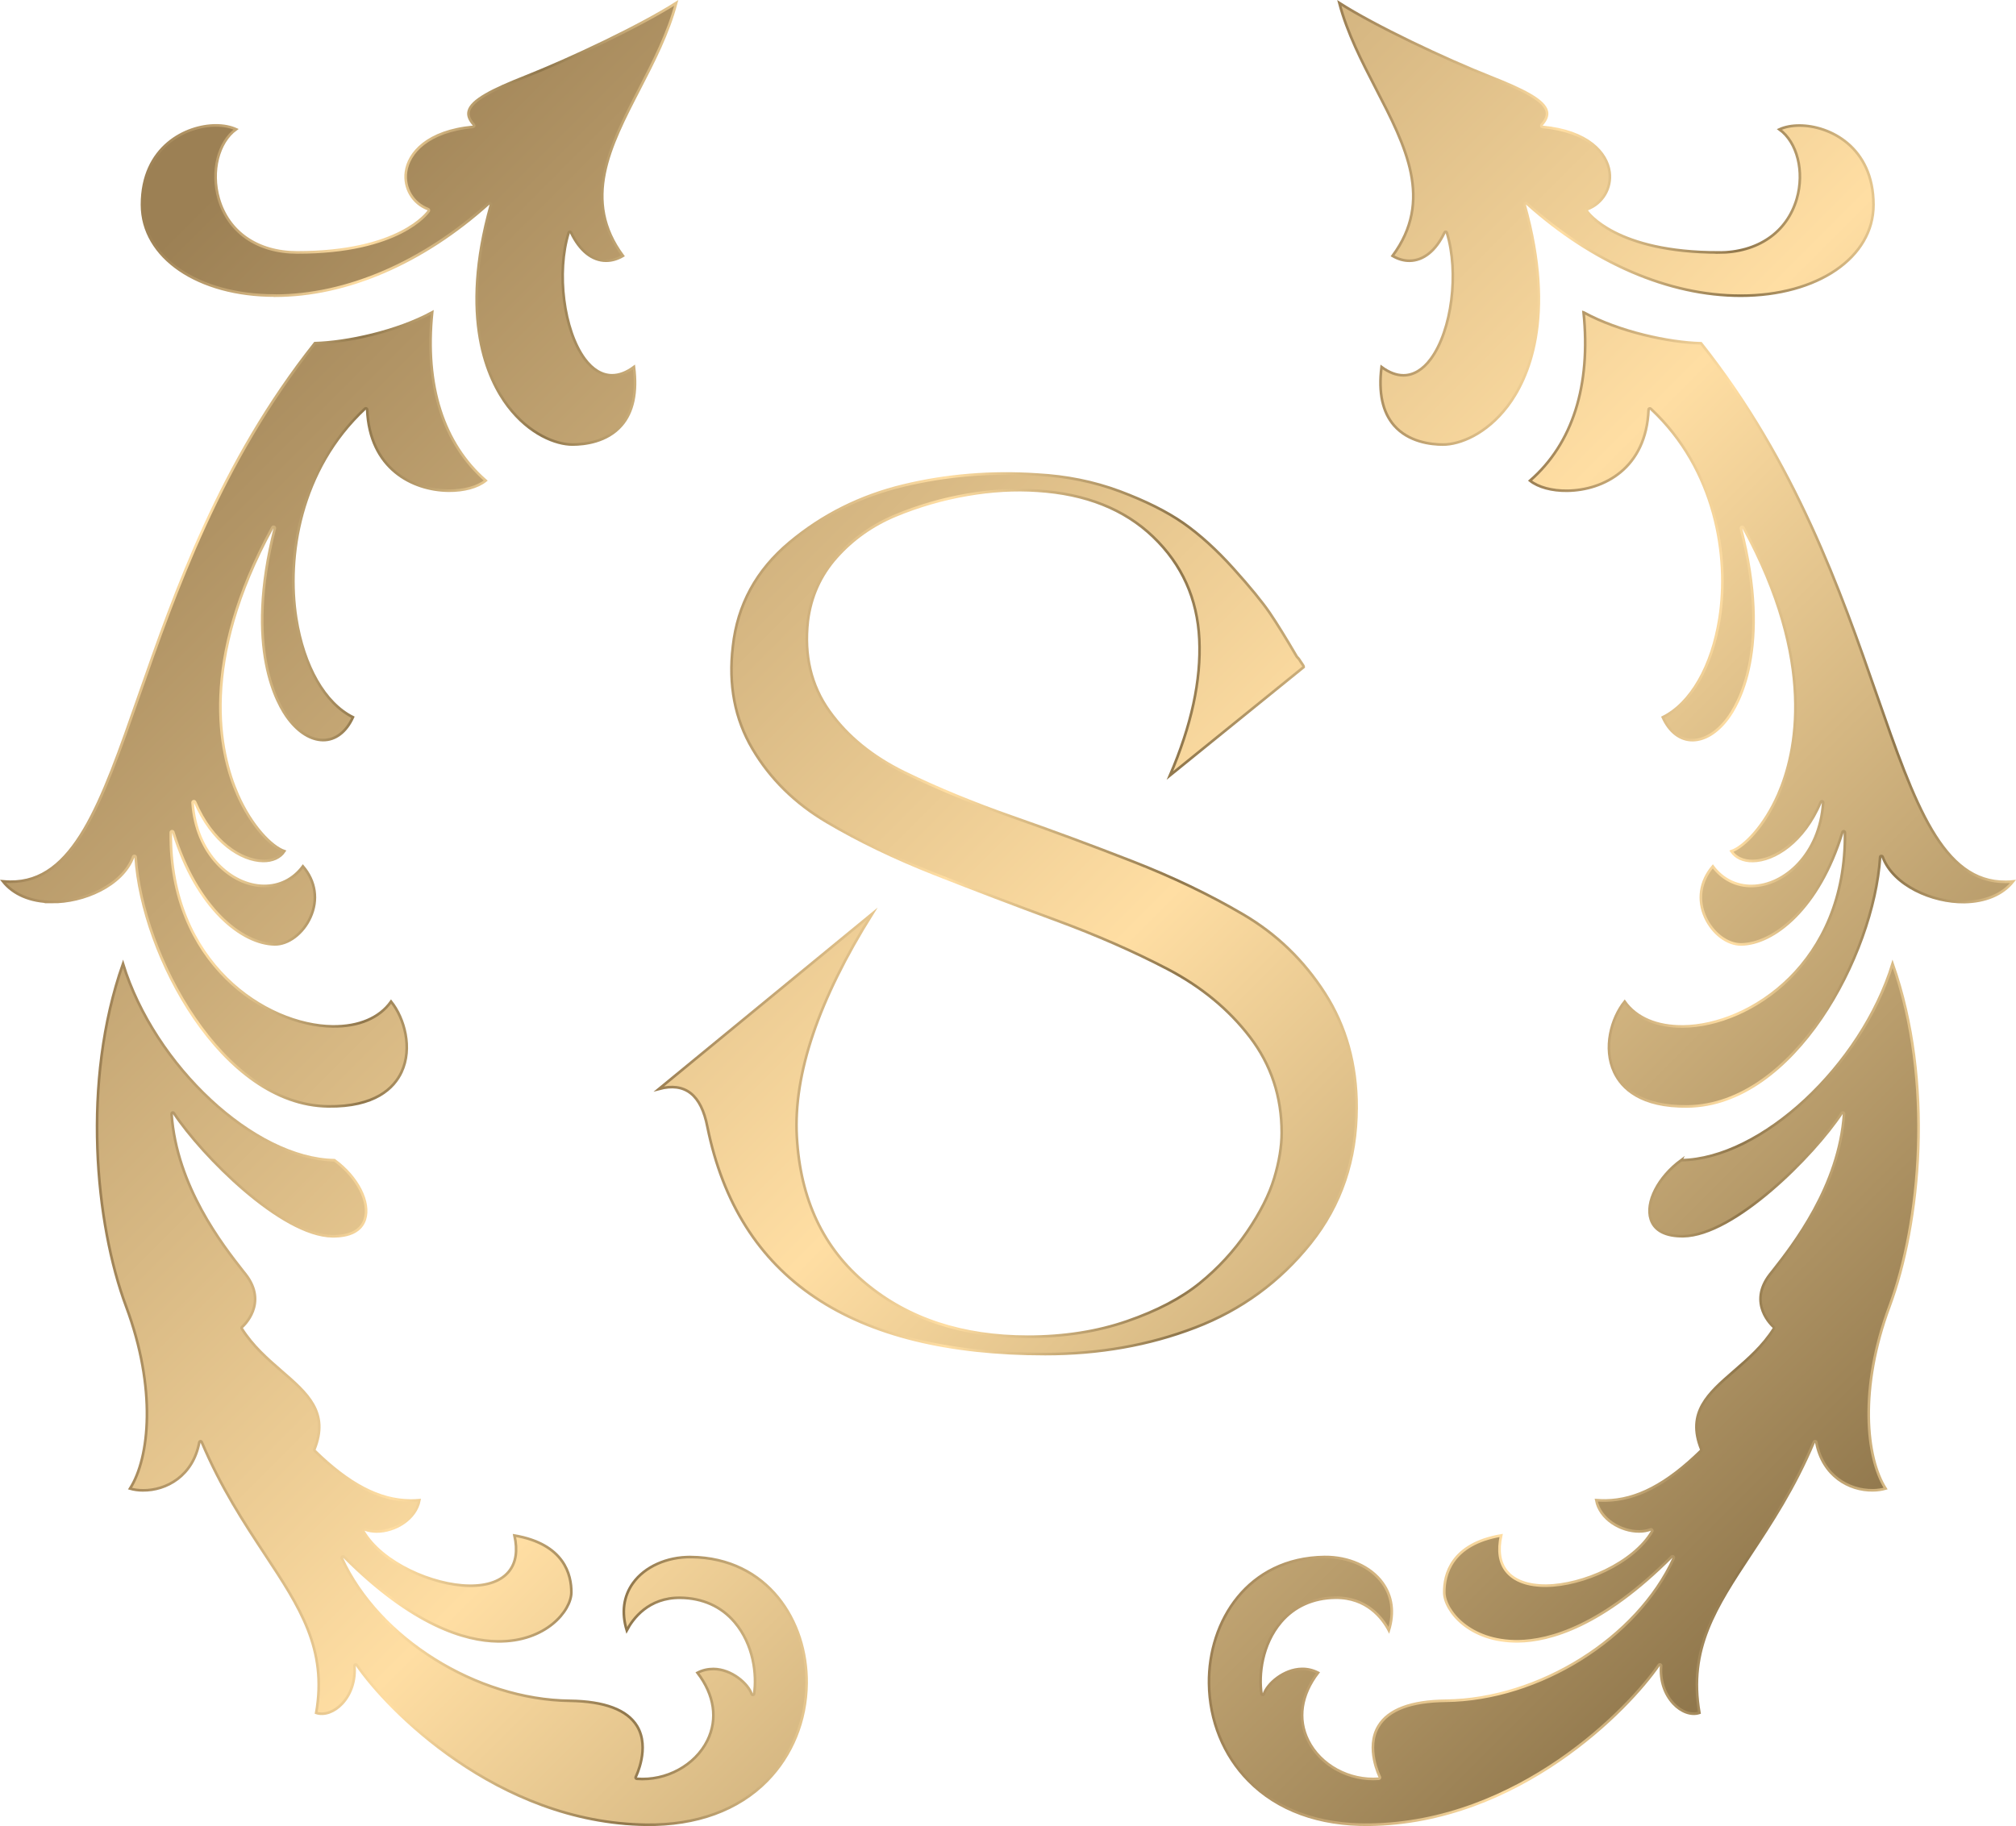 <?xml version="1.0" encoding="UTF-8" standalone="no"?>
<!-- Created with Inkscape (http://www.inkscape.org/) -->

<svg
   width="81.313mm"
   height="73.674mm"
   viewBox="0 0 81.313 73.674"
   version="1.1"
   id="svg4355"
   xmlns:xlink="http://www.w3.org/1999/xlink"
   xmlns="http://www.w3.org/2000/svg"
   xmlns:svg="http://www.w3.org/2000/svg">
  <defs
     id="defs4352">
    <linearGradient
       id="linear-gradient-19"
       x1="207.68"
       y1="15.59"
       x2="515.81"
       y2="323.72"
       xlink:href="#linear-gradient"
       gradientTransform="matrix(0.265,0,0,0.265,43.686,62.4)" />
    <linearGradient
       id="linear-gradient"
       x1="-54.52"
       y1="277.79"
       x2="253.61"
       y2="585.92"
       gradientUnits="userSpaceOnUse">
      <stop
         offset="0"
         stop-color="#9c8054"
         id="stop3583" />
      <stop
         offset=".41"
         stop-color="#ffdea3"
         id="stop3585" />
      <stop
         offset=".74"
         stop-color="#90774c"
         id="stop3587" />
      <stop
         offset="1"
         stop-color="#e8c991"
         id="stop3589" />
    </linearGradient>
    <linearGradient
       id="linear-gradient-20"
       x1="346.02"
       y1="212.39"
       x2="454.59"
       y2="212.39"
       xlink:href="#linear-gradient"
       gradientTransform="matrix(0.265,0,0,0.265,43.686,62.4)" />
    <linearGradient
       id="linear-gradient-25"
       x1="108.13"
       y1="115.13"
       x2="416.27"
       y2="423.26"
       xlink:href="#linear-gradient"
       gradientTransform="matrix(0.265,0,0,0.265,43.686,62.4)" />
    <linearGradient
       id="linear-gradient-26"
       x1="176.51"
       y1="212.39"
       x2="285.08"
       y2="212.39"
       xlink:href="#linear-gradient"
       gradientTransform="matrix(0.265,0,0,0.265,43.686,62.4)" />
    <linearGradient
       id="linear-gradient-27"
       x1="163.64"
       y1="59.63"
       x2="471.77"
       y2="367.76"
       xlink:href="#linear-gradient"
       gradientTransform="matrix(0.265,0,0,0.265,43.686,62.4)" />
    <linearGradient
       id="linear-gradient-28"
       x1="161.89"
       y1="108.09"
       x2="236.25"
       y2="108.09"
       xlink:href="#linear-gradient"
       gradientTransform="matrix(0.265,0,0,0.265,43.686,62.4)" />
    <linearGradient
       id="linear-gradient-17"
       x1="199.3"
       y1="23.96"
       x2="507.43"
       y2="332.1"
       xlink:href="#linear-gradient"
       gradientTransform="matrix(0.265,0,0,0.265,43.686,62.4)" />
    <linearGradient
       id="linear-gradient-18"
       x1="261.55"
       y1="139.35"
       x2="368.92"
       y2="139.35"
       xlink:href="#linear-gradient"
       gradientTransform="matrix(0.265,0,0,0.265,43.686,62.4)" />
    <linearGradient
       id="linear-gradient-29"
       x1="214.71"
       y1="8.55"
       x2="522.85"
       y2="316.68"
       xlink:href="#linear-gradient"
       gradientTransform="matrix(0.265,0,0,0.265,43.686,62.4)" />
    <linearGradient
       id="linear-gradient-30"
       x1="183.37"
       y1="33.99"
       x2="265.35"
       y2="33.99"
       xlink:href="#linear-gradient"
       gradientTransform="matrix(0.265,0,0,0.265,43.686,62.4)" />
    <linearGradient
       id="linear-gradient-23"
       x1="294.46"
       y1="-71.2"
       x2="602.6"
       y2="236.94"
       xlink:href="#linear-gradient"
       gradientTransform="matrix(0.265,0,0,0.265,43.686,62.4)" />
    <linearGradient
       id="linear-gradient-24"
       x1="365.75"
       y1="33.99"
       x2="447.73"
       y2="33.99"
       xlink:href="#linear-gradient"
       gradientTransform="matrix(0.265,0,0,0.265,43.686,62.4)" />
    <linearGradient
       id="linear-gradient-21"
       x1="264.81"
       y1="-41.54"
       x2="572.94"
       y2="266.59"
       xlink:href="#linear-gradient"
       gradientTransform="matrix(0.265,0,0,0.265,43.686,62.4)" />
    <linearGradient
       id="linear-gradient-22"
       x1="394.85"
       y1="108.09"
       x2="469.21"
       y2="108.09"
       xlink:href="#linear-gradient"
       gradientTransform="matrix(0.265,0,0,0.265,43.686,62.4)" />
  </defs>
  <g
     id="layer1"
     transform="translate(-86.527,-62.401)">
    <path
       class="cls-15"
       d="m 141.243,107.08 c 0,2.109 -0.622,3.937 -1.86,5.487 -1.241,1.55 -2.791,2.683 -4.651,3.395 -1.86,0.714 -3.876,1.069 -6.046,1.069 -7.845,0 -12.385,-3.053 -13.626,-9.163 -0.249,-1.302 -0.9,-1.815 -1.953,-1.535 l 8.604,-7.07 c -2.17,3.471 -3.186,6.472 -3.045,8.998 0.14,2.527 1.069,4.503 2.791,5.929 1.72,1.426 3.897,2.14 6.533,2.14 1.458,0 2.791,-0.209 4,-0.627 1.209,-0.418 2.185,-0.931 2.929,-1.535 0.743,-0.603 1.378,-1.294 1.908,-2.069 0.527,-0.775 0.892,-1.495 1.093,-2.162 0.201,-0.667 0.302,-1.278 0.302,-1.836 0,-1.458 -0.426,-2.744 -1.278,-3.86 -0.855,-1.117 -1.961,-2.029 -3.326,-2.744 -1.365,-0.712 -2.868,-1.371 -4.511,-1.976 -1.643,-0.606 -3.27,-1.225 -4.882,-1.86 -1.611,-0.635 -3.061,-1.333 -4.347,-2.093 -1.286,-0.759 -2.286,-1.744 -3,-2.953 -0.714,-1.209 -0.976,-2.588 -0.791,-4.138 0.185,-1.675 0.945,-3.069 2.278,-4.186 1.333,-1.117 2.868,-1.884 4.604,-2.302 1.736,-0.418 3.535,-0.566 5.395,-0.442 1.177,0.064 2.286,0.288 3.326,0.675 1.037,0.389 1.892,0.815 2.559,1.278 0.667,0.466 1.341,1.077 2.024,1.836 0.683,0.759 1.169,1.357 1.466,1.791 0.294,0.434 0.659,1.024 1.093,1.767 0.061,0.064 0.101,0.108 0.116,0.14 0.016,0.032 0.048,0.077 0.093,0.14 0.048,0.064 0.069,0.108 0.069,0.14 l -5.395,4.371 c 0.868,-2.016 1.262,-3.844 1.185,-5.487 -0.077,-1.643 -0.699,-3.022 -1.86,-4.138 -1.164,-1.117 -2.72,-1.736 -4.673,-1.86 -0.9,-0.061 -1.844,-0.008 -2.836,0.164 -0.992,0.172 -1.953,0.45 -2.884,0.836 -0.931,0.389 -1.72,0.947 -2.371,1.675 -0.651,0.728 -1.04,1.59 -1.164,2.58 -0.156,1.394 0.132,2.603 0.86,3.627 0.728,1.024 1.744,1.852 3.045,2.487 1.302,0.635 2.752,1.233 4.347,1.791 1.595,0.558 3.209,1.156 4.837,1.791 1.627,0.635 3.117,1.349 4.464,2.14 1.349,0.791 2.447,1.852 3.302,3.186 0.852,1.333 1.278,2.868 1.278,4.604 z"
       id="path3641"
       style="fill:url(#linear-gradient-17);stroke:url(#linear-gradient-18);stroke-width:0.106px;stroke-miterlimit:10" />
    <path
       class="cls-4"
       d="m 154.335,109.207 c -0.926,0.677 -1.453,1.704 -1.225,2.392 0.148,0.452 0.601,0.685 1.304,0.677 2.058,-0.024 5.26,-3.246 6.398,-4.969 0.013,-0.018 0.037,-0.029 0.058,-0.021 0.021,0.008 0.037,0.029 0.034,0.053 -0.198,2.926 -2.072,5.31 -2.871,6.329 l -0.114,0.143 c -0.921,1.177 0.098,2.088 0.143,2.125 0.018,0.016 0.024,0.045 0.011,0.066 -0.442,0.704 -1.037,1.22 -1.614,1.72 -1.027,0.892 -1.916,1.662 -1.315,3.151 0.008,0.018 0.003,0.04 -0.011,0.056 -1.384,1.355 -2.603,1.992 -3.842,2.008 -0.127,0 -0.251,-0.003 -0.381,-0.013 0.143,0.767 0.997,1.27 1.733,1.262 0.167,0 0.323,-0.029 0.463,-0.082 0.021,-0.008 0.042,0 0.056,0.016 0.013,0.016 0.016,0.04 0.005,0.058 -0.754,1.291 -2.813,2.18 -4.262,2.196 -0.746,0.008 -1.304,-0.196 -1.617,-0.587 -0.278,-0.349 -0.349,-0.833 -0.214,-1.439 -2.013,0.344 -2.305,1.59 -2.294,2.305 0.008,0.72 1.011,1.99 2.974,1.966 1.289,-0.016 3.413,-0.622 6.199,-3.416 0.018,-0.018 0.045,-0.021 0.066,-0.005 0.021,0.013 0.026,0.04 0.018,0.064 -1.479,3.236 -5.432,5.71 -9.194,5.755 -1.405,0.016 -2.318,0.36 -2.717,1.024 -0.532,0.878 0.048,2.037 0.053,2.048 0.008,0.016 0.008,0.034 0,0.048 -0.008,0.016 -0.024,0.024 -0.04,0.026 -1.193,0.095 -2.357,-0.548 -2.85,-1.545 -0.429,-0.865 -0.286,-1.836 0.4,-2.733 -0.204,-0.103 -0.421,-0.156 -0.646,-0.153 -0.743,0.008 -1.408,0.606 -1.537,1.013 -0.008,0.024 -0.029,0.037 -0.053,0.034 -0.024,0 -0.042,-0.021 -0.045,-0.042 -0.116,-0.77 0.021,-1.99 0.788,-2.895 0.537,-0.632 1.294,-0.971 2.185,-0.982 1.281,-0.016 1.913,0.839 2.164,1.315 0.22,-0.717 0.132,-1.376 -0.254,-1.91 -0.474,-0.659 -1.368,-1.058 -2.336,-1.048 -3.104,0.037 -4.694,2.593 -4.665,5.099 0.018,1.505 0.585,2.902 1.598,3.929 1.164,1.185 2.847,1.799 4.866,1.773 6.025,-0.071 10.475,-4.678 11.681,-6.445 0.013,-0.018 0.037,-0.026 0.058,-0.018 0.021,0.008 0.037,0.029 0.034,0.053 -0.048,0.579 0.132,1.135 0.495,1.524 0.312,0.336 0.72,0.482 1.048,0.373 -0.45,-2.58 0.664,-4.268 2.072,-6.403 0.828,-1.254 1.765,-2.675 2.545,-4.524 0.008,-0.021 0.029,-0.034 0.053,-0.032 0.021,0 0.04,0.018 0.045,0.042 0.251,1.357 1.326,1.953 2.281,1.939 0.18,0 0.355,-0.026 0.513,-0.071 -0.791,-1.244 -1.074,-4.04 0.156,-7.345 1.244,-3.336 1.807,-9.065 0.127,-13.827 -1.27,4.122 -5.294,7.874 -8.528,7.924 z"
       id="path3643"
       style="fill:url(#linear-gradient-19);stroke:url(#linear-gradient-20);stroke-width:0.106px;stroke-miterlimit:10" />
    <path
       class="cls-12"
       d="m 150.398,75.004 c 0.302,2.95 -0.442,5.294 -2.159,6.789 0.325,0.262 0.881,0.415 1.503,0.407 1.453,-0.019 3.183,-0.886 3.278,-3.276 0,-0.021 0.013,-0.037 0.032,-0.045 0.018,-0.008 0.04,-0.003 0.056,0.011 2.638,2.463 3.162,5.98 2.775,8.451 -0.304,1.947 -1.159,3.437 -2.289,3.998 0.265,0.593 0.704,0.929 1.209,0.923 0.479,-0.005 0.968,-0.304 1.384,-0.844 0.445,-0.577 1.797,-2.842 0.558,-7.699 -0.005,-0.024 0.008,-0.05 0.032,-0.061 0.024,-0.011 0.05,0 0.064,0.024 2.958,5.424 2.151,9.081 1.405,10.779 -0.558,1.27 -1.371,2.103 -1.886,2.283 0.169,0.257 0.479,0.4 0.86,0.394 0.868,-0.011 2.056,-0.751 2.744,-2.381 0.011,-0.024 0.034,-0.034 0.058,-0.029 0.024,0.005 0.04,0.029 0.04,0.053 -0.135,2.088 -1.566,3.35 -2.871,3.365 -0.635,0.008 -1.193,-0.273 -1.58,-0.791 -0.513,0.606 -0.622,1.352 -0.302,2.056 0.296,0.651 0.889,1.098 1.442,1.093 1.304,-0.016 3.141,-1.439 4.088,-4.53 0.008,-0.024 0.029,-0.037 0.056,-0.037 0.024,0.003 0.042,0.024 0.045,0.05 0.064,5.286 -3.855,7.795 -6.525,7.826 -1.058,0.013 -1.894,-0.344 -2.36,-1.003 -0.545,0.677 -0.873,1.881 -0.421,2.844 0.302,0.646 1.061,1.408 2.961,1.386 4.278,-0.05 7.506,-6.085 7.763,-10.057 0,-0.024 0.018,-0.045 0.045,-0.048 0.024,-0.003 0.048,0.011 0.056,0.032 0.429,1.164 2.011,1.844 3.291,1.828 0.857,-0.011 1.553,-0.307 1.971,-0.833 -0.098,0.011 -0.196,0.016 -0.288,0.016 -2.569,0.032 -3.67,-3.13 -5.196,-7.504 -1.46,-4.191 -3.281,-9.409 -7.101,-14.224 -1.299,-0.032 -3.315,-0.468 -4.731,-1.244 z"
       id="path3645"
       style="fill:url(#linear-gradient-21);stroke:url(#linear-gradient-22);stroke-width:0.106px;stroke-miterlimit:10" />
    <path
       class="cls-3"
       d="m 155.84,72.586 c -4.13,0 -5.265,-1.603 -5.31,-1.67 -0.008,-0.013 -0.011,-0.029 -0.008,-0.045 0.005,-0.016 0.016,-0.026 0.032,-0.032 0.611,-0.23 0.979,-0.847 0.892,-1.498 -0.103,-0.77 -0.868,-1.651 -2.709,-1.82 -0.018,0 -0.037,-0.013 -0.042,-0.032 -0.008,-0.019 -0.003,-0.04 0.011,-0.053 0.18,-0.196 0.249,-0.373 0.209,-0.542 -0.103,-0.452 -0.982,-0.881 -2.265,-1.389 -1.841,-0.728 -4.657,-2.058 -6.104,-2.985 0.318,1.214 0.913,2.365 1.487,3.477 1.193,2.307 2.32,4.487 0.661,6.728 0.222,0.13 0.45,0.196 0.677,0.196 0.566,0 1.072,-0.405 1.418,-1.14 0.008,-0.019 0.024,-0.032 0.05,-0.029 0.021,0 0.04,0.016 0.045,0.037 0.497,1.609 0.201,3.942 -0.648,5.093 -0.32,0.434 -0.701,0.661 -1.103,0.661 -0.286,0 -0.582,-0.114 -0.884,-0.336 -0.13,1.032 0.04,1.823 0.505,2.357 0.585,0.672 1.49,0.773 1.979,0.773 0.659,0 1.733,-0.407 2.603,-1.553 0.807,-1.066 1.971,-3.54 0.683,-8.125 -0.005,-0.021 0.003,-0.045 0.021,-0.058 0.018,-0.013 0.045,-0.011 0.061,0.005 2.67,2.402 5.736,3.725 8.633,3.725 3.106,0 5.358,-1.543 5.358,-3.667 0,-2.347 -1.786,-3.199 -2.985,-3.199 v 0 c -0.307,0 -0.585,0.053 -0.81,0.156 0.717,0.516 1.019,1.699 0.701,2.799 -0.394,1.357 -1.574,2.17 -3.162,2.17 z"
       id="path3647"
       style="fill:url(#linear-gradient-23);stroke:url(#linear-gradient-24);stroke-width:0.106px;stroke-miterlimit:10" />
    <path
       class="cls-6"
       d="m 114.396,125.22 c -0.968,-0.011 -1.863,0.389 -2.336,1.048 -0.386,0.534 -0.474,1.193 -0.254,1.91 0.251,-0.474 0.881,-1.331 2.164,-1.315 0.892,0.011 1.648,0.349 2.185,0.982 0.77,0.905 0.905,2.125 0.788,2.895 -0.003,0.024 -0.024,0.042 -0.048,0.042 -0.024,0 -0.045,-0.013 -0.053,-0.034 -0.13,-0.407 -0.794,-1.005 -1.537,-1.013 -0.225,0 -0.442,0.048 -0.646,0.153 0.685,0.897 0.826,1.868 0.4,2.733 -0.492,0.997 -1.659,1.64 -2.85,1.545 -0.016,0 -0.032,-0.011 -0.04,-0.026 -0.008,-0.016 -0.008,-0.034 0,-0.048 0.005,-0.011 0.585,-1.169 0.056,-2.048 -0.4,-0.661 -1.315,-1.005 -2.717,-1.024 -3.762,-0.045 -7.715,-2.519 -9.194,-5.755 -0.011,-0.021 -0.003,-0.048 0.018,-0.064 0.021,-0.013 0.048,-0.011 0.066,0.005 2.789,2.797 4.911,3.4 6.199,3.416 1.963,0.024 2.966,-1.249 2.974,-1.966 0.008,-0.717 -0.28,-1.961 -2.294,-2.305 0.135,0.603 0.064,1.087 -0.214,1.439 -0.312,0.394 -0.87,0.598 -1.617,0.587 -1.45,-0.018 -3.506,-0.905 -4.262,-2.196 -0.011,-0.018 -0.008,-0.042 0.005,-0.058 0.013,-0.016 0.037,-0.021 0.058,-0.016 0.14,0.053 0.296,0.079 0.463,0.082 0.736,0.008 1.59,-0.495 1.733,-1.262 -0.13,0.011 -0.257,0.016 -0.381,0.013 -1.238,-0.016 -2.458,-0.654 -3.842,-2.008 -0.016,-0.013 -0.019,-0.037 -0.011,-0.056 0.601,-1.49 -0.286,-2.26 -1.315,-3.151 -0.577,-0.5 -1.169,-1.016 -1.614,-1.72 -0.013,-0.021 -0.011,-0.05 0.011,-0.066 0.045,-0.037 1.061,-0.947 0.143,-2.125 l -0.114,-0.143 c -0.799,-1.019 -2.672,-3.403 -2.873,-6.329 0,-0.024 0.013,-0.045 0.034,-0.053 0.021,-0.008 0.045,0 0.058,0.021 1.138,1.72 4.339,4.942 6.398,4.969 0.704,0.008 1.156,-0.225 1.304,-0.677 0.228,-0.691 -0.296,-1.717 -1.225,-2.392 -3.233,-0.05 -7.258,-3.805 -8.528,-7.924 -1.677,4.763 -1.117,10.491 0.127,13.827 1.233,3.305 0.95,6.101 0.156,7.345 0.156,0.045 0.333,0.071 0.513,0.071 0.955,0.011 2.029,-0.585 2.281,-1.939 0.005,-0.021 0.021,-0.04 0.045,-0.042 0.024,-0.003 0.045,0.011 0.053,0.032 0.781,1.849 1.72,3.27 2.545,4.524 1.41,2.135 2.524,3.823 2.072,6.403 0.328,0.108 0.733,-0.037 1.048,-0.373 0.362,-0.389 0.542,-0.945 0.495,-1.524 0,-0.024 0.013,-0.045 0.034,-0.053 0.021,-0.008 0.045,0 0.058,0.018 1.206,1.767 5.657,6.374 11.681,6.445 2.019,0.024 3.702,-0.59 4.866,-1.773 1.011,-1.029 1.58,-2.424 1.598,-3.929 0.029,-2.506 -1.564,-5.061 -4.665,-5.099 z"
       id="path3649"
       style="fill:url(#linear-gradient-25);stroke:url(#linear-gradient-26);stroke-width:0.106px;stroke-miterlimit:10" />
    <path
       class="cls-5"
       d="m 88.609,98.793 c 1.281,0.016 2.863,-0.664 3.291,-1.828 0.008,-0.024 0.032,-0.037 0.056,-0.032 0.024,0.003 0.042,0.024 0.042,0.048 0.257,3.969 3.485,10.004 7.763,10.057 1.9,0.024 2.659,-0.741 2.961,-1.386 0.45,-0.96 0.122,-2.164 -0.421,-2.844 -0.466,0.661 -1.302,1.016 -2.36,1.003 -2.67,-0.032 -6.588,-2.543 -6.525,-7.826 0,-0.026 0.019,-0.045 0.045,-0.05 0.026,0 0.048,0.011 0.056,0.037 0.947,3.09 2.783,4.514 4.088,4.53 0.553,0.008 1.148,-0.442 1.442,-1.093 0.32,-0.704 0.212,-1.453 -0.302,-2.056 -0.386,0.519 -0.945,0.799 -1.58,0.791 -1.307,-0.016 -2.736,-1.278 -2.871,-3.365 0,-0.024 0.016,-0.048 0.04,-0.053 0.024,-0.005 0.05,0.008 0.058,0.029 0.691,1.63 1.876,2.371 2.744,2.381 0.384,0.005 0.693,-0.138 0.86,-0.394 -0.519,-0.18 -1.331,-1.013 -1.886,-2.283 -0.743,-1.696 -1.553,-5.355 1.405,-10.779 0.013,-0.024 0.04,-0.032 0.064,-0.024 0.024,0.008 0.037,0.034 0.032,0.061 -1.238,4.858 0.114,7.123 0.558,7.699 0.413,0.54 0.905,0.839 1.384,0.844 0.505,0.005 0.942,-0.331 1.209,-0.923 -1.13,-0.561 -1.984,-2.051 -2.289,-3.998 -0.386,-2.471 0.14,-5.988 2.775,-8.451 0.016,-0.013 0.034,-0.019 0.056,-0.011 0.018,0.008 0.032,0.026 0.032,0.045 0.095,2.389 1.826,3.257 3.278,3.276 0.622,0.008 1.177,-0.143 1.503,-0.407 -1.714,-1.495 -2.461,-3.839 -2.159,-6.789 -1.416,0.775 -3.432,1.209 -4.731,1.244 -3.821,4.818 -5.638,10.033 -7.099,14.224 -1.527,4.374 -2.627,7.535 -5.196,7.504 -0.095,0 -0.191,-0.008 -0.288,-0.016 0.418,0.529 1.114,0.826 1.971,0.833 z"
       id="path3651"
       style="fill:url(#linear-gradient-27);stroke:url(#linear-gradient-28);stroke-width:0.106px;stroke-miterlimit:10" />
    <path
       class="cls-2"
       d="m 97.613,74.33 c 2.897,0 5.964,-1.323 8.633,-3.725 0.016,-0.016 0.042,-0.019 0.061,-0.005 0.018,0.013 0.029,0.034 0.021,0.058 -1.289,4.588 -0.124,7.059 0.683,8.125 0.87,1.146 1.945,1.553 2.603,1.553 0.489,0 1.394,-0.101 1.979,-0.773 0.466,-0.534 0.635,-1.328 0.505,-2.357 -0.302,0.225 -0.598,0.336 -0.884,0.336 -0.402,0 -0.783,-0.228 -1.103,-0.661 -0.849,-1.154 -1.146,-3.485 -0.648,-5.093 0.005,-0.021 0.024,-0.034 0.045,-0.037 0.024,-0.003 0.04,0.011 0.05,0.029 0.349,0.736 0.852,1.14 1.418,1.14 0.228,0 0.455,-0.066 0.677,-0.196 -1.659,-2.241 -0.532,-4.421 0.661,-6.728 0.577,-1.114 1.169,-2.265 1.487,-3.477 -1.45,0.926 -4.262,2.257 -6.104,2.985 -1.286,0.508 -2.162,0.939 -2.265,1.389 -0.04,0.169 0.029,0.347 0.209,0.542 0.013,0.013 0.016,0.034 0.011,0.053 -0.008,0.019 -0.024,0.032 -0.042,0.032 -1.841,0.169 -2.606,1.053 -2.709,1.82 -0.087,0.651 0.278,1.267 0.892,1.498 0.016,0.005 0.026,0.016 0.032,0.032 0.005,0.016 0,0.032 -0.005,0.045 -0.048,0.069 -1.183,1.67 -5.31,1.67 -1.587,0 -2.77,-0.81 -3.162,-2.17 -0.318,-1.101 -0.016,-2.281 0.701,-2.799 -0.225,-0.101 -0.503,-0.156 -0.81,-0.156 v 0 c -1.199,0 -2.985,0.852 -2.985,3.199 0,2.125 2.254,3.667 5.358,3.667 z"
       id="path3653"
       style="fill:url(#linear-gradient-29);stroke:url(#linear-gradient-30);stroke-width:0.106px;stroke-miterlimit:10" />
  </g>
</svg>
